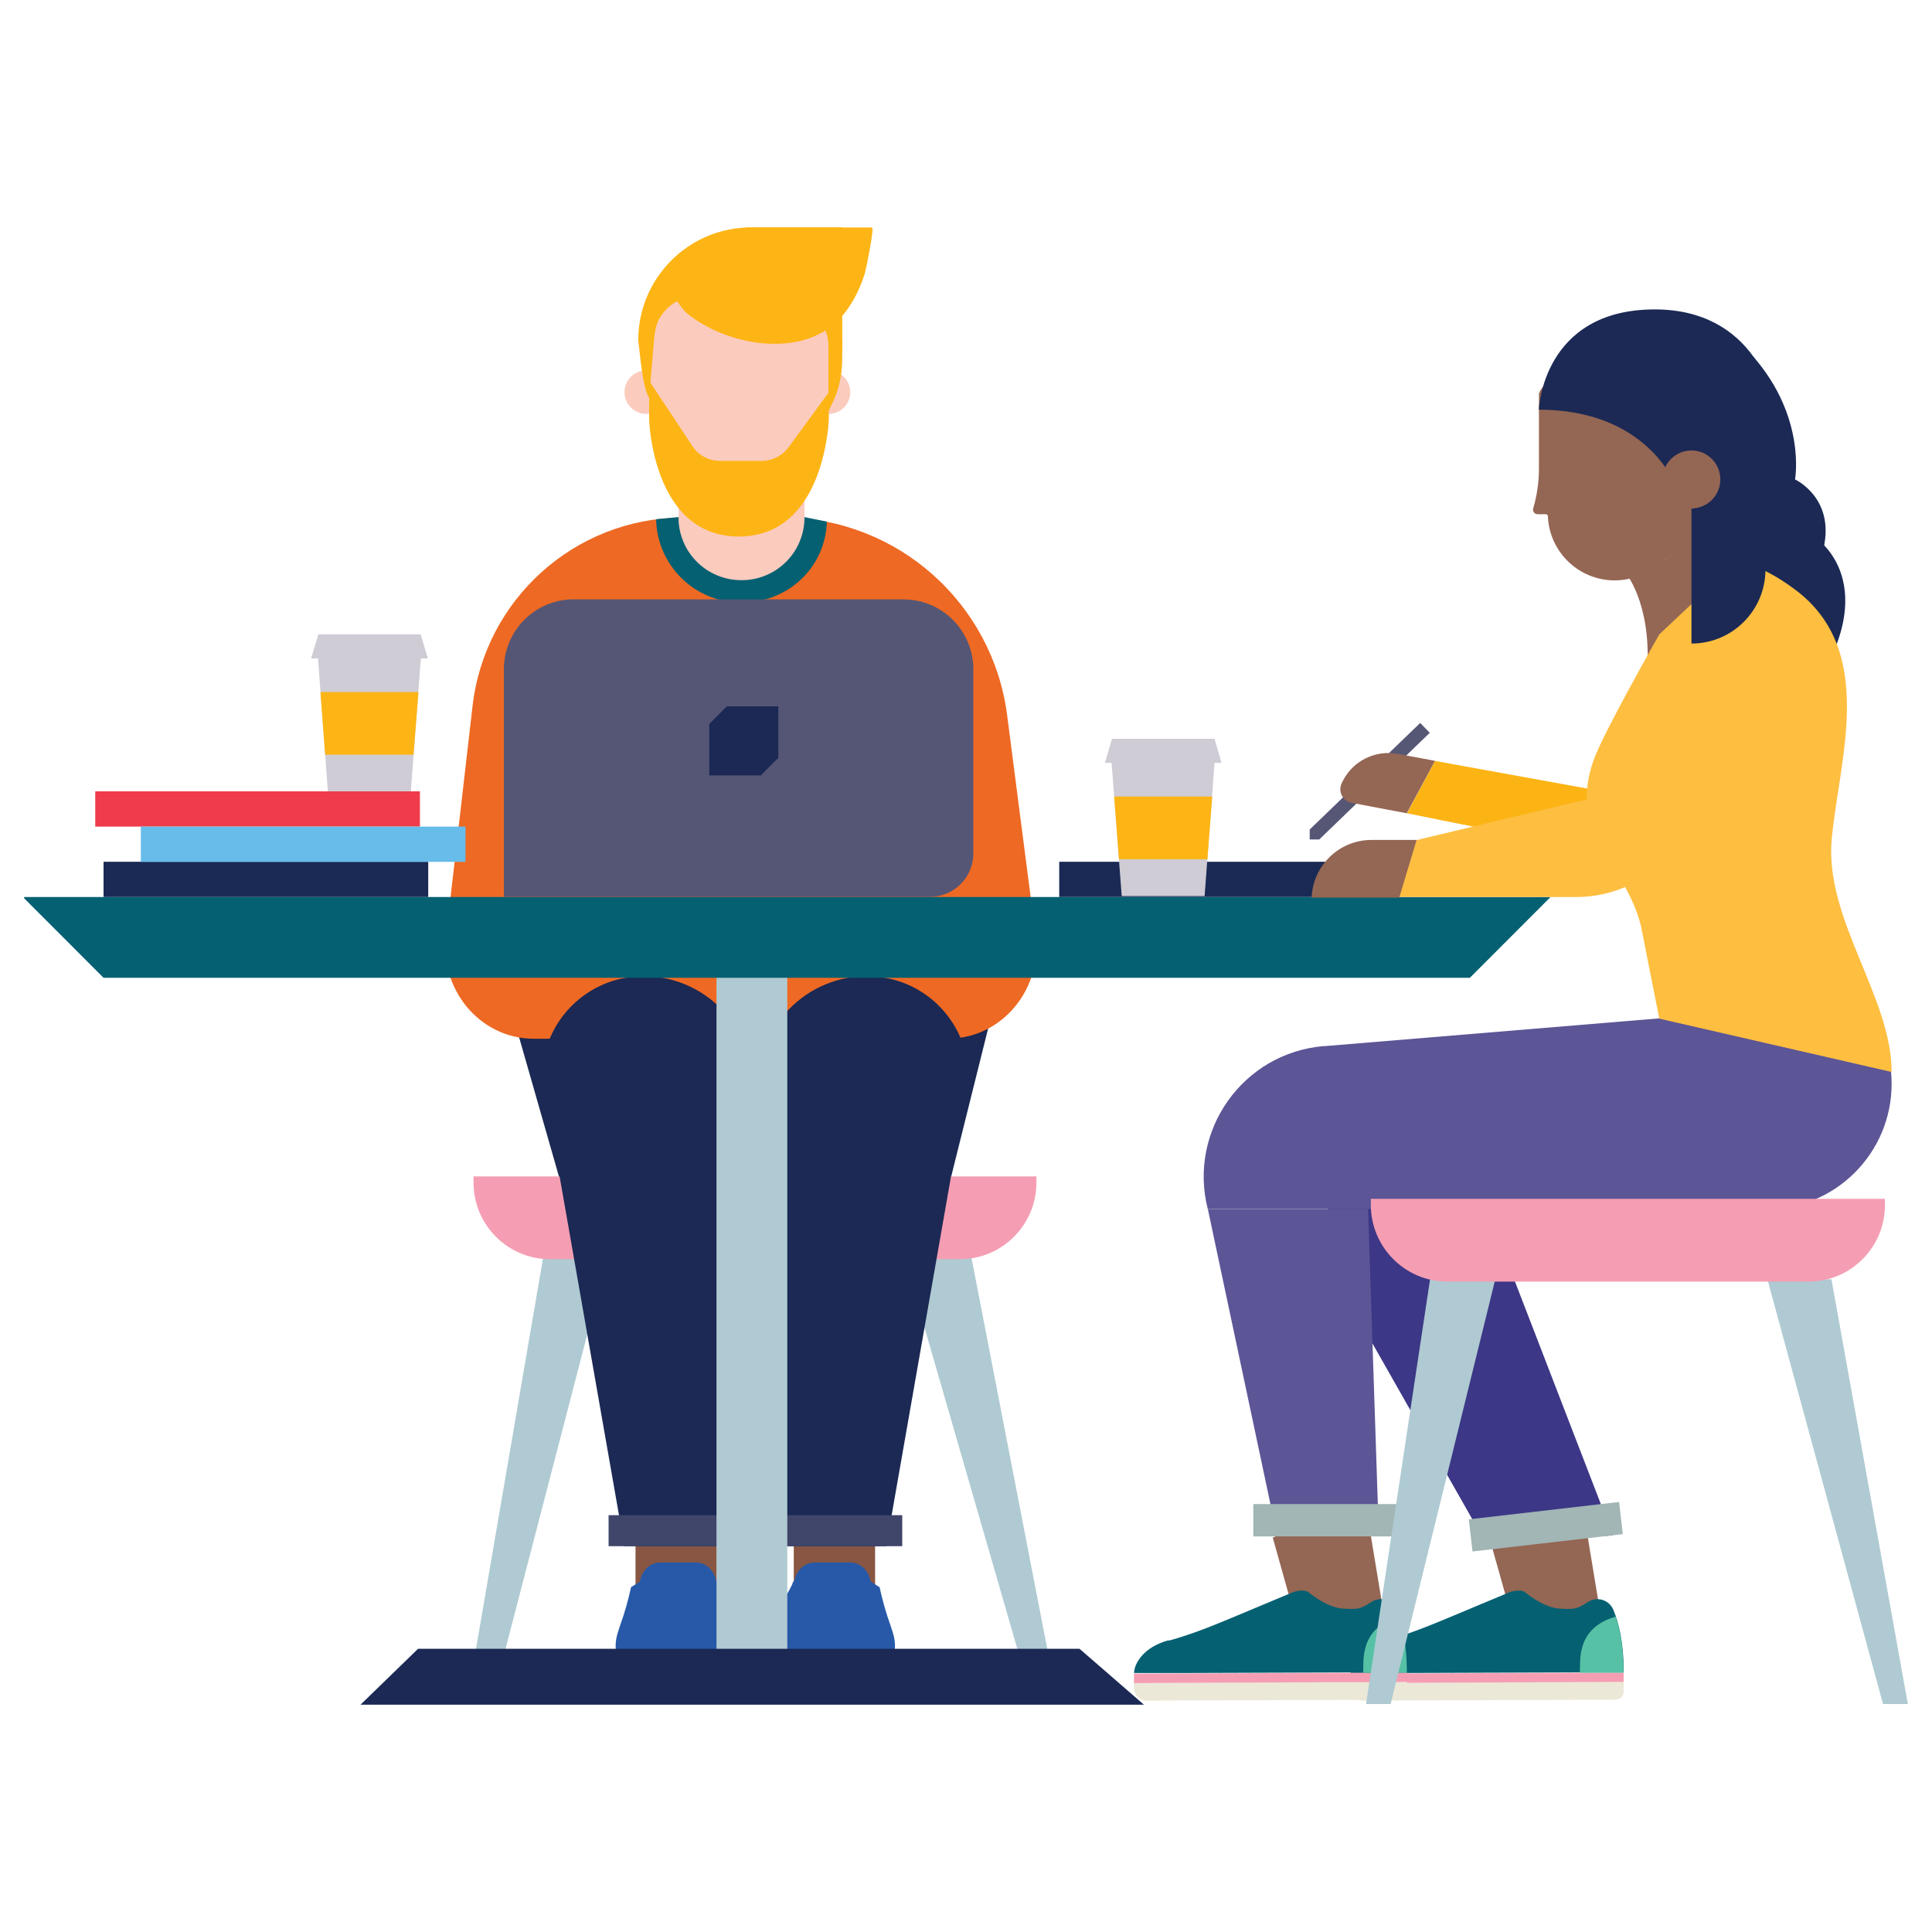 <?xml version="1.0" encoding="UTF-8"?>
<svg id="uuid-22e5b3ca-b5b0-4cf8-b872-f448ed6924a3" data-name="Layer 1" xmlns="http://www.w3.org/2000/svg" viewBox="0 0 200 200">
  <defs>
    <style>
      .uuid-5d3095af-6a3c-4bdd-91ec-708a148995fb {
        fill: #fcb415;
      }

      .uuid-5d3095af-6a3c-4bdd-91ec-708a148995fb, .uuid-2224b6b3-8226-4fde-a2ae-c475bd882970, .uuid-e2696970-3963-4b30-bebc-dc950a984efe, .uuid-cfe48ecb-7dfa-4b42-abc5-622fde17a696, .uuid-b91ea62a-7332-4c08-9bb0-adfe1e81aa7d, .uuid-24fc217f-f11b-44ba-ba05-247d95746cd7, .uuid-0102aa02-66e3-42d1-8631-7944b02c8ad4, .uuid-b956ba11-a0f9-4c81-a576-1a0463c1ba8a, .uuid-45ccab74-e2e4-44c2-b876-dd7ed0470539, .uuid-89f6ab05-43ec-499d-9af1-4cc7ca822390, .uuid-04922963-228c-48bf-924e-998da3f4338e, .uuid-c9dbd5e7-55eb-48e6-aaee-f6dd58f3324b, .uuid-b5c666c2-828e-4382-8689-c4a3b4dbfcab, .uuid-71ebae0b-4970-4a44-a366-ad3c3eb0b494, .uuid-12560fd0-6e76-44c7-a991-97e29be6383b, .uuid-f4c2da3f-19b7-44b2-96cf-15e310823b1e, .uuid-cd3f0722-bcd8-4fa1-a2d3-2964a9e58cb6, .uuid-7f76c329-c4dc-4264-8382-17248b007d30, .uuid-f0f257ec-4b61-4f4e-926e-fadc714bf495, .uuid-9204c730-0706-483b-aeb3-cd7187745d60, .uuid-df2934e4-0f50-4b1a-aa04-645b3c7c4ced, .uuid-98780255-8bd3-4805-b678-16a917bea1e6, .uuid-08f0cc87-4330-4208-becd-1dea668d4659, .uuid-45d46c1e-3b94-4be9-9511-a4dbe1ab84b3 {
        stroke-width: 0px;
      }

      .uuid-2224b6b3-8226-4fde-a2ae-c475bd882970 {
        fill: #fdb515;
      }

      .uuid-e2696970-3963-4b30-bebc-dc950a984efe {
        fill: #1a2a55;
      }

      .uuid-cfe48ecb-7dfa-4b42-abc5-622fde17a696 {
        fill: #ece8d8;
      }

      .uuid-b91ea62a-7332-4c08-9bb0-adfe1e81aa7d {
        fill: #fbcbbe;
      }

      .uuid-24fc217f-f11b-44ba-ba05-247d95746cd7 {
        fill: #946654;
      }

      .uuid-0102aa02-66e3-42d1-8631-7944b02c8ad4 {
        fill: #056072;
      }

      .uuid-b956ba11-a0f9-4c81-a576-1a0463c1ba8a {
        fill: #ef3b4b;
      }

      .uuid-45ccab74-e2e4-44c2-b876-dd7ed0470539 {
        fill: #3c3786;
      }

      .uuid-89f6ab05-43ec-499d-9af1-4cc7ca822390 {
        fill: #cfccd5;
      }

      .uuid-04922963-228c-48bf-924e-998da3f4338e {
        fill: #a1b6b5;
      }

      .uuid-c9dbd5e7-55eb-48e6-aaee-f6dd58f3324b {
        fill: #afcad2;
      }

      .uuid-b5c666c2-828e-4382-8689-c4a3b4dbfcab {
        fill: #febe40;
      }

      .uuid-71ebae0b-4970-4a44-a366-ad3c3eb0b494 {
        fill: #40456a;
      }

      .uuid-12560fd0-6e76-44c7-a991-97e29be6383b {
        fill: #5c5596;
      }

      .uuid-f4c2da3f-19b7-44b2-96cf-15e310823b1e {
        fill: #f59eb3;
      }

      .uuid-cd3f0722-bcd8-4fa1-a2d3-2964a9e58cb6 {
        fill: #1b2954;
      }

      .uuid-7f76c329-c4dc-4264-8382-17248b007d30 {
        fill: #ee6923;
      }

      .uuid-f0f257ec-4b61-4f4e-926e-fadc714bf495 {
        fill: #885642;
      }

      .uuid-9204c730-0706-483b-aeb3-cd7187745d60 {
        fill: #555675;
      }

      .uuid-df2934e4-0f50-4b1a-aa04-645b3c7c4ced {
        fill: #57c1a5;
      }

      .uuid-98780255-8bd3-4805-b678-16a917bea1e6 {
        fill: #68bcea;
      }

      .uuid-08f0cc87-4330-4208-becd-1dea668d4659 {
        fill: #2759a8;
      }

      .uuid-45d46c1e-3b94-4be9-9511-a4dbe1ab84b3 {
        fill: #565775;
      }
    </style>
  </defs>
  <polygon class="uuid-45d46c1e-3b94-4be9-9511-a4dbe1ab84b3" points="136.57 86.9 135.58 86.9 135.58 85.87 147.02 74.84 148.01 75.86 136.57 86.9"/>
  <path class="uuid-5d3095af-6a3c-4bdd-91ec-708a148995fb" d="M145.64,84.19l13.95,2.81c3.21.64,6.54.05,9.33-1.67l22.15-13.55-8.27-9.52-16.45,19.74-17.8-3.23-2.91,5.44v-.02Z"/>
  <rect class="uuid-e2696970-3963-4b30-bebc-dc950a984efe" x="109.65" y="89.21" width="33.61" height="3.65"/>
  <polygon class="uuid-24fc217f-f11b-44ba-ba05-247d95746cd7" points="154.18 159.19 156.68 168.07 165.82 167.95 163.55 154.19 154.18 159.19"/>
  <polygon class="uuid-24fc217f-f11b-44ba-ba05-247d95746cd7" points="131.76 159.19 134.25 168.07 143.39 167.95 141.12 154.19 131.76 159.19"/>
  <path class="uuid-24fc217f-f11b-44ba-ba05-247d95746cd7" d="M168.24,59.25s2.64,3.03,2.3,9.83l9.01-9.49-1.16-3.85-10.15,3.53v-.02Z"/>
  <rect class="uuid-e2696970-3963-4b30-bebc-dc950a984efe" x="10.72" y="89.21" width="33.61" height="3.65"/>
  <rect class="uuid-b956ba11-a0f9-4c81-a576-1a0463c1ba8a" x="9.86" y="81.92" width="33.61" height="3.65"/>
  <polygon class="uuid-cd3f0722-bcd8-4fa1-a2d3-2964a9e58cb6" points="85.62 114.08 57.95 122.1 53.18 105.43 102.55 105.43 98.47 121.78 85.62 114.08"/>
  <polygon class="uuid-c9dbd5e7-55eb-48e6-aaee-f6dd58f3324b" points="106.91 176.2 109.48 176.2 100 127.28 93.4 129.47 106.91 176.2"/>
  <polygon class="uuid-c9dbd5e7-55eb-48e6-aaee-f6dd58f3324b" points="50.9 176.2 48.33 176.2 56.24 130.11 62.88 130.11 50.9 176.2"/>
  <path class="uuid-f4c2da3f-19b7-44b2-96cf-15e310823b1e" d="M49.03,121.78h58.26v.64c0,4.37-3.55,7.93-7.91,7.93h-42.45c-4.37,0-7.91-3.55-7.91-7.93v-.64h.02Z"/>
  <rect class="uuid-f0f257ec-4b61-4f4e-926e-fadc714bf495" x="82.17" y="155.17" width="8.42" height="11.75"/>
  <path class="uuid-98780255-8bd3-4805-b678-16a917bea1e6" d="M91.03,165.97l-.13-.59h-9.38c-.39,1.19-.84,2.36-1.34,3.5-.3.71-.5,1.43-.64,2.14-1.24,6.48,15.14,7.2,12.91-.29-.08-.25-.17-.52-.25-.77-.47-1.3-.84-2.62-1.14-3.99h-.02Z"/>
  <path class="uuid-7f76c329-c4dc-4264-8382-17248b007d30" d="M98.15,107.53h-42.9c-5.65,0-9.95-5.28-9.02-11.09l2.69-23.37c1.28-11.02,10.54-19.38,21.63-19.49l6.54-.07,4.13.05c11.71.12,21.54,8.87,23.04,20.49l2.91,22.5c.86,5.77-3.43,10.97-9.04,10.97h.03Z"/>
  <rect class="uuid-b91ea62a-7332-4c08-9bb0-adfe1e81aa7d" x="70.26" y="48.57" width="13.02" height="6.04"/>
  <path class="uuid-b91ea62a-7332-4c08-9bb0-adfe1e81aa7d" d="M84.44,53.8c-.15,4.12-3.53,7.42-7.68,7.42s-7.53-3.3-7.68-7.4v-.15"/>
  <path class="uuid-0102aa02-66e3-42d1-8631-7944b02c8ad4" d="M76.76,62.38c-4.79,0-8.67-3.75-8.84-8.53v-.1l2.32-.22v.24c.12,3.53,2.99,6.29,6.52,6.29s6.39-2.76,6.52-6.29v-.24l2.32.47c-.17,4.8-4.05,8.38-8.84,8.38Z"/>
  <path class="uuid-b91ea62a-7332-4c08-9bb0-adfe1e81aa7d" d="M66.9,42.85c1.24,0,2.25-1.01,2.25-2.25s-1.01-2.25-2.25-2.25-2.25,1.01-2.25,2.25,1.01,2.25,2.25,2.25Z"/>
  <path class="uuid-b91ea62a-7332-4c08-9bb0-adfe1e81aa7d" d="M85.77,42.85c1.24,0,2.25-1.01,2.25-2.25s-1.01-2.25-2.25-2.25-2.25,1.01-2.25,2.25,1.01,2.25,2.25,2.25Z"/>
  <path class="uuid-cd3f0722-bcd8-4fa1-a2d3-2964a9e58cb6" d="M91.77,160.06h-10.81l-2.07-48.93c0-6.19,6.42-11.27,13.11-9.83h.03c5.23,1.13,8.69,6.09,8.1,10.89l-8.39,47.87h.02Z"/>
  <path class="uuid-08f0cc87-4330-4208-becd-1dea668d4659" d="M91.03,164.29l-.94-.59h-7.97c-.39,1.19-1.46,2.36-1.95,3.5-.3.71-.5,1.43-.64,2.14-1.24,6.48,15.14,7.2,12.91-.29-.08-.25-.17-.52-.25-.77-.47-1.3-.84-2.62-1.14-3.99h-.02Z"/>
  <path class="uuid-08f0cc87-4330-4208-becd-1dea668d4659" d="M82.2,165.57v-1.5c0-1.28.96-2.32,2.12-2.32h3.73c1.16.02,2.1,1.06,2.1,2.34v2.27l-7.97-.79h.02Z"/>
  <path class="uuid-b91ea62a-7332-4c08-9bb0-adfe1e81aa7d" d="M76.51,53.62c-4.3,0-9.26-5.12-9.26-10.21v-6.87c0-3.95,3.23-8.92,7.18-8.92h4.18c3.95,0,7.18,3.23,7.18,7.18v8.6c0,5.1-4.97,10.21-9.26,10.21h-.02Z"/>
  <path class="uuid-2224b6b3-8226-4fde-a2ae-c475bd882970" d="M87.21,35.24l-.03,2.19c-.03,1.51-.37,3-1.03,4.34l-.39.81v-6.6c0-2.22-.89-2.29-1.75-3.6-.79-1.19-2.15-1.88-3.58-1.88h-7.88c-1.09,0-2.66.61-3.43,1.38-1.28,1.26-1.33,2.27-1.48,4.06l-.44,5.25c-.47-.67-.76-2.81-.86-3.62l-.27-2.34c0-6.46,5.23-11.69,11.68-11.69h9.44v11.71Z"/>
  <path class="uuid-2224b6b3-8226-4fde-a2ae-c475bd882970" d="M90.27,23.55c.27,0-.64,4.44-.76,4.81-.54,1.7-1.38,3.35-2.6,4.66-4,4.22-11.91,2.73-15.95-.72-.34-.29-3.14-3.92-.69-3.92,3.24.02,6.92-4.83,6.92-4.83h13.07Z"/>
  <rect class="uuid-71ebae0b-4970-4a44-a366-ad3c3eb0b494" x="79.72" y="156.85" width="13.68" height="3.21"/>
  <rect class="uuid-f0f257ec-4b61-4f4e-926e-fadc714bf495" x="65.79" y="155.17" width="8.42" height="11.75"/>
  <path class="uuid-98780255-8bd3-4805-b678-16a917bea1e6" d="M65.35,165.97l.13-.59h9.38c.39,1.19.84,2.36,1.34,3.5.3.71.5,1.43.64,2.14,1.24,6.48-15.14,7.2-12.91-.29.08-.25.17-.52.25-.77.47-1.3.84-2.62,1.14-3.99h.02Z"/>
  <path class="uuid-cd3f0722-bcd8-4fa1-a2d3-2964a9e58cb6" d="M64.61,160.06h10.81l2.07-48.93c0-6.19-6.42-11.27-13.11-9.83h-.03c-5.23,1.13-8.69,6.09-8.1,10.89l8.39,47.87h-.02Z"/>
  <path class="uuid-08f0cc87-4330-4208-becd-1dea668d4659" d="M65.35,164.29l.94-.59h7.97c.39,1.19,1.46,2.36,1.95,3.5.3.71.5,1.43.64,2.14,1.24,6.48-15.14,7.2-12.91-.29.08-.25.17-.52.25-.77.47-1.3.84-2.62,1.14-3.99h.02Z"/>
  <path class="uuid-08f0cc87-4330-4208-becd-1dea668d4659" d="M74.17,165.57v-1.5c0-1.28-.96-2.32-2.12-2.32h-3.73c-1.16.02-2.1,1.06-2.1,2.34v2.27l7.97-.79h-.02Z"/>
  <rect class="uuid-71ebae0b-4970-4a44-a366-ad3c3eb0b494" x="63" y="156.85" width="13.68" height="3.21"/>
  <polygon class="uuid-89f6ab05-43ec-499d-9af1-4cc7ca822390" points="124.7 92.76 116.12 92.76 115.02 78.29 125.78 78.29 124.7 92.76"/>
  <polygon class="uuid-2224b6b3-8226-4fde-a2ae-c475bd882970" points="124.99 88.95 115.83 88.95 115.34 82.46 125.49 82.46 124.99 88.95"/>
  <polygon class="uuid-89f6ab05-43ec-499d-9af1-4cc7ca822390" points="126.45 78.97 114.38 78.97 115.11 76.48 125.73 76.48 126.45 78.97"/>
  <polygon class="uuid-89f6ab05-43ec-499d-9af1-4cc7ca822390" points="42.53 81.92 33.94 81.92 32.87 67.45 43.62 67.45 42.53 81.92"/>
  <polygon class="uuid-2224b6b3-8226-4fde-a2ae-c475bd882970" points="42.81 78.13 33.66 78.13 33.17 71.64 43.32 71.64 42.81 78.13"/>
  <polygon class="uuid-89f6ab05-43ec-499d-9af1-4cc7ca822390" points="44.29 68.16 32.21 68.16 32.95 65.67 43.55 65.67 44.29 68.16"/>
  <path class="uuid-cd3f0722-bcd8-4fa1-a2d3-2964a9e58cb6" d="M159.3,40.8l15.58,8.41,3.44,7.57,1.23,2.79s5.88,13.61,6.97,13.24c8.28-10.42,4.35-18.9-5.41-19.57,4.72-4.73-1.56-9.81-1.56-9.81l.86-4.51-3.46-.35-5.11-1.63-8.17,1.51-4.39,2.34h.02Z"/>
  <ellipse class="uuid-12560fd0-6e76-44c7-a991-97e29be6383b" cx="182.85" cy="112.19" rx="12.97" ry="12.99"/>
  <polygon class="uuid-45ccab74-e2e4-44c2-b876-dd7ed0470539" points="153.94 125.18 166.97 158.94 153.84 159.78 135.78 127.99 141.62 118.28 153.94 125.18"/>
  <path class="uuid-12560fd0-6e76-44c7-a991-97e29be6383b" d="M137.07,108.3l34.7-2.88h11.07v19.75h-57.81c-2.07-8.14,3.66-16.19,12.02-16.88h.02Z"/>
  <polygon class="uuid-12560fd0-6e76-44c7-a991-97e29be6383b" points="125.04 125.18 131.76 156.85 142.67 156.85 141.62 125.18 125.04 125.18"/>
  <path class="uuid-cfe48ecb-7dfa-4b42-abc5-622fde17a696" d="M167.35,175.95l-26.25.1c-.72,0-1.29-.62-1.29-1.4v-.44l28.27-.12v1.04c0,.44-.32.79-.72.79v.02Z"/>
  <polygon class="uuid-f4c2da3f-19b7-44b2-96cf-15e310823b1e" points="168.08 173.15 139.81 173.25 139.81 174.23 168.08 174.11 168.08 173.15"/>
  <path class="uuid-0102aa02-66e3-42d1-8631-7944b02c8ad4" d="M143.41,169.84c2.42-.66,4.77-1.63,7.11-2.61l5.83-2.44s1.06-.32,1.51.03c.82.66,2.25,1.62,3.58,1.7,1.73.12,1.88-.02,2.99-.71.94-.57,2.17-.19,2.6.87.54,1.33,1.06,3.38,1.06,6.43l-23.16.08h-5.11c0-.91.91-2.68,3.6-3.4l-.02.03Z"/>
  <path class="uuid-df2934e4-0f50-4b1a-aa04-645b3c7c4ced" d="M163.55,173.17h4.52c0-2.61-.37-4.48-.82-5.81-4.18,1.18-3.63,4.73-3.7,5.81Z"/>
  <path class="uuid-cfe48ecb-7dfa-4b42-abc5-622fde17a696" d="M144.92,175.95l-26.25.1c-.72,0-1.29-.62-1.29-1.4v-.44l28.27-.12v1.04c0,.44-.32.79-.72.79v.02Z"/>
  <polygon class="uuid-f4c2da3f-19b7-44b2-96cf-15e310823b1e" points="145.66 173.15 117.39 173.25 117.39 174.23 145.66 174.11 145.66 173.15"/>
  <path class="uuid-0102aa02-66e3-42d1-8631-7944b02c8ad4" d="M120.99,169.84c2.42-.66,4.77-1.63,7.11-2.61l5.83-2.44s1.06-.32,1.51.03c.82.66,2.25,1.62,3.58,1.7,1.73.12,1.88-.02,2.99-.71.94-.57,2.17-.19,2.6.87.54,1.33,1.06,3.38,1.06,6.43l-23.16.08h-5.11c0-.91.91-2.68,3.6-3.4l-.02.03Z"/>
  <path class="uuid-df2934e4-0f50-4b1a-aa04-645b3c7c4ced" d="M141.12,173.17h4.52c0-2.61-.37-4.48-.82-5.81-4.18,1.18-3.63,4.73-3.7,5.81Z"/>
  <path class="uuid-b5c666c2-828e-4382-8689-c4a3b4dbfcab" d="M195.82,110.95c0-7.74-6.97-15.83-6.2-24.1.77-8.26,4.71-19.54-3.85-25.86-4.32-3.2-6.22-2.64-6.22-2.64l-7.78,7.32s-5.75,10.11-6.77,12.94c-2.81,7.72,3.24,10.63,4.87,17.25l1.9,9.59,24.05,5.52v-.02Z"/>
  <rect class="uuid-04922963-228c-48bf-924e-998da3f4338e" x="129.74" y="155.7" width="15.66" height="3.35"/>
  <rect class="uuid-04922963-228c-48bf-924e-998da3f4338e" x="152.19" y="156.37" width="15.66" height="3.35" transform="translate(-17.08 19.41) rotate(-6.59)"/>
  <path class="uuid-24fc217f-f11b-44ba-ba05-247d95746cd7" d="M167.15,60.08c3.82,0,6.92-3.1,6.92-6.93s-3.1-6.93-6.92-6.93-6.92,3.1-6.92,6.93,3.1,6.93,6.92,6.93Z"/>
  <path class="uuid-24fc217f-f11b-44ba-ba05-247d95746cd7" d="M160.06,53.23h-.89c-.32,0-.54-.3-.45-.61.39-1.33.59-2.71.59-4.11v-7.72s.6-3.85,13.56-3.85c11.21,0,7.75.71,7.75,5.96s-1.39,10.25-2.2,12.82c-4.32,1.87-12.03,3.82-12.03,3.82l-6.3-6.31h-.02Z"/>
  <path class="uuid-cd3f0722-bcd8-4fa1-a2d3-2964a9e58cb6" d="M159.3,42.41s.37-10.38,12-10.38c10.05,0,12.89,8.6,12.89,13.33,0,3.16-1.55,6.36-3.73,8.63-1.08,1.13-.3,2.74-1.58,3.3l-5.58-7.32s-2.94-7.56-13.98-7.56h-.02Z"/>
  <ellipse class="uuid-24fc217f-f11b-44ba-ba05-247d95746cd7" cx="175.1" cy="49.63" rx="2.99" ry="3"/>
  <rect class="uuid-c9dbd5e7-55eb-48e6-aaee-f6dd58f3324b" x="74.17" y="98.65" width="7.33" height="75.59"/>
  <polygon class="uuid-0102aa02-66e3-42d1-8631-7944b02c8ad4" points="160.51 92.86 2.5 92.86 2.5 92.99 10.72 101.22 152.16 101.22 160.51 92.86"/>
  <path class="uuid-9204c730-0706-483b-aeb3-cd7187745d60" d="M59.4,62.05h34.13c4,0,7.23,3.25,7.23,7.24v19.06c0,2.47-2,4.49-4.49,4.49h-44.11v-23.56c0-4,3.24-7.24,7.23-7.24h.02Z"/>
  <path class="uuid-cd3f0722-bcd8-4fa1-a2d3-2964a9e58cb6" d="M78.76,80.27h-5.33v-5.33c.71-.71,1.11-1.11,1.81-1.82h5.33v5.33c-.71.71-1.11,1.11-1.81,1.82Z"/>
  <polygon class="uuid-cd3f0722-bcd8-4fa1-a2d3-2964a9e58cb6" points="118.42 176.47 37.32 176.47 43.28 170.68 111.75 170.68 118.42 176.47"/>
  <polygon class="uuid-c9dbd5e7-55eb-48e6-aaee-f6dd58f3324b" points="143.96 176.4 141.41 176.4 148.65 128.38 155.25 130.57 143.96 176.4"/>
  <polygon class="uuid-c9dbd5e7-55eb-48e6-aaee-f6dd58f3324b" points="194.93 176.4 197.5 176.4 189.59 132.43 182.96 132.43 194.93 176.4"/>
  <path class="uuid-f4c2da3f-19b7-44b2-96cf-15e310823b1e" d="M149.81,132.67h37.41c4.37,0,7.91-3.55,7.91-7.93v-.64h-53.22v.64c0,4.37,3.55,7.93,7.91,7.93h-.02Z"/>
  <path class="uuid-b5c666c2-828e-4382-8689-c4a3b4dbfcab" d="M144.85,92.86h18.3c3.28,0,6.42-1.23,8.82-3.45l19.09-17.62-9.97-7.74-16.72,18.68-17.75,4.24-1.8,5.89h.02Z"/>
  <rect class="uuid-98780255-8bd3-4805-b678-16a917bea1e6" x="14.58" y="85.57" width="33.61" height="3.65"/>
  <path class="uuid-24fc217f-f11b-44ba-ba05-247d95746cd7" d="M146.65,86.95h-4.67c-3.34,0-6.07,2.64-6.2,5.97h9.07"/>
  <path class="uuid-cd3f0722-bcd8-4fa1-a2d3-2964a9e58cb6" d="M181.52,36.94c5.48,6.31,4.3,12.69,4.3,12.69,0,0,4.44,2.04,2.81,7.67-5.11-1.09-9.6-3.75-9.6-3.75l3.51-8.87-1.04-7.72.02-.02Z"/>
  <path class="uuid-cd3f0722-bcd8-4fa1-a2d3-2964a9e58cb6" d="M175.1,52.62v14c4.23,0,7.66-3.43,7.66-7.67v-5.79l-7.66-.52v-.02Z"/>
  <path class="uuid-2224b6b3-8226-4fde-a2ae-c475bd882970" d="M67.2,39.42v3.99s.3,12.13,9.28,12.13,9.31-12.13,9.31-12.13v-2.79l-4.17,5.69c-.64.87-1.66,1.4-2.76,1.4h-4.34c-1.14,0-2.22-.57-2.84-1.53l-4.47-6.75h-.02Z"/>
  <path class="uuid-24fc217f-f11b-44ba-ba05-247d95746cd7" d="M148.55,78.76l-3.87-.72c-2.29-.42-4.57.69-5.65,2.76l-.12.24c-.44.86.07,1.9,1.01,2.07l5.71,1.08"/>
</svg>